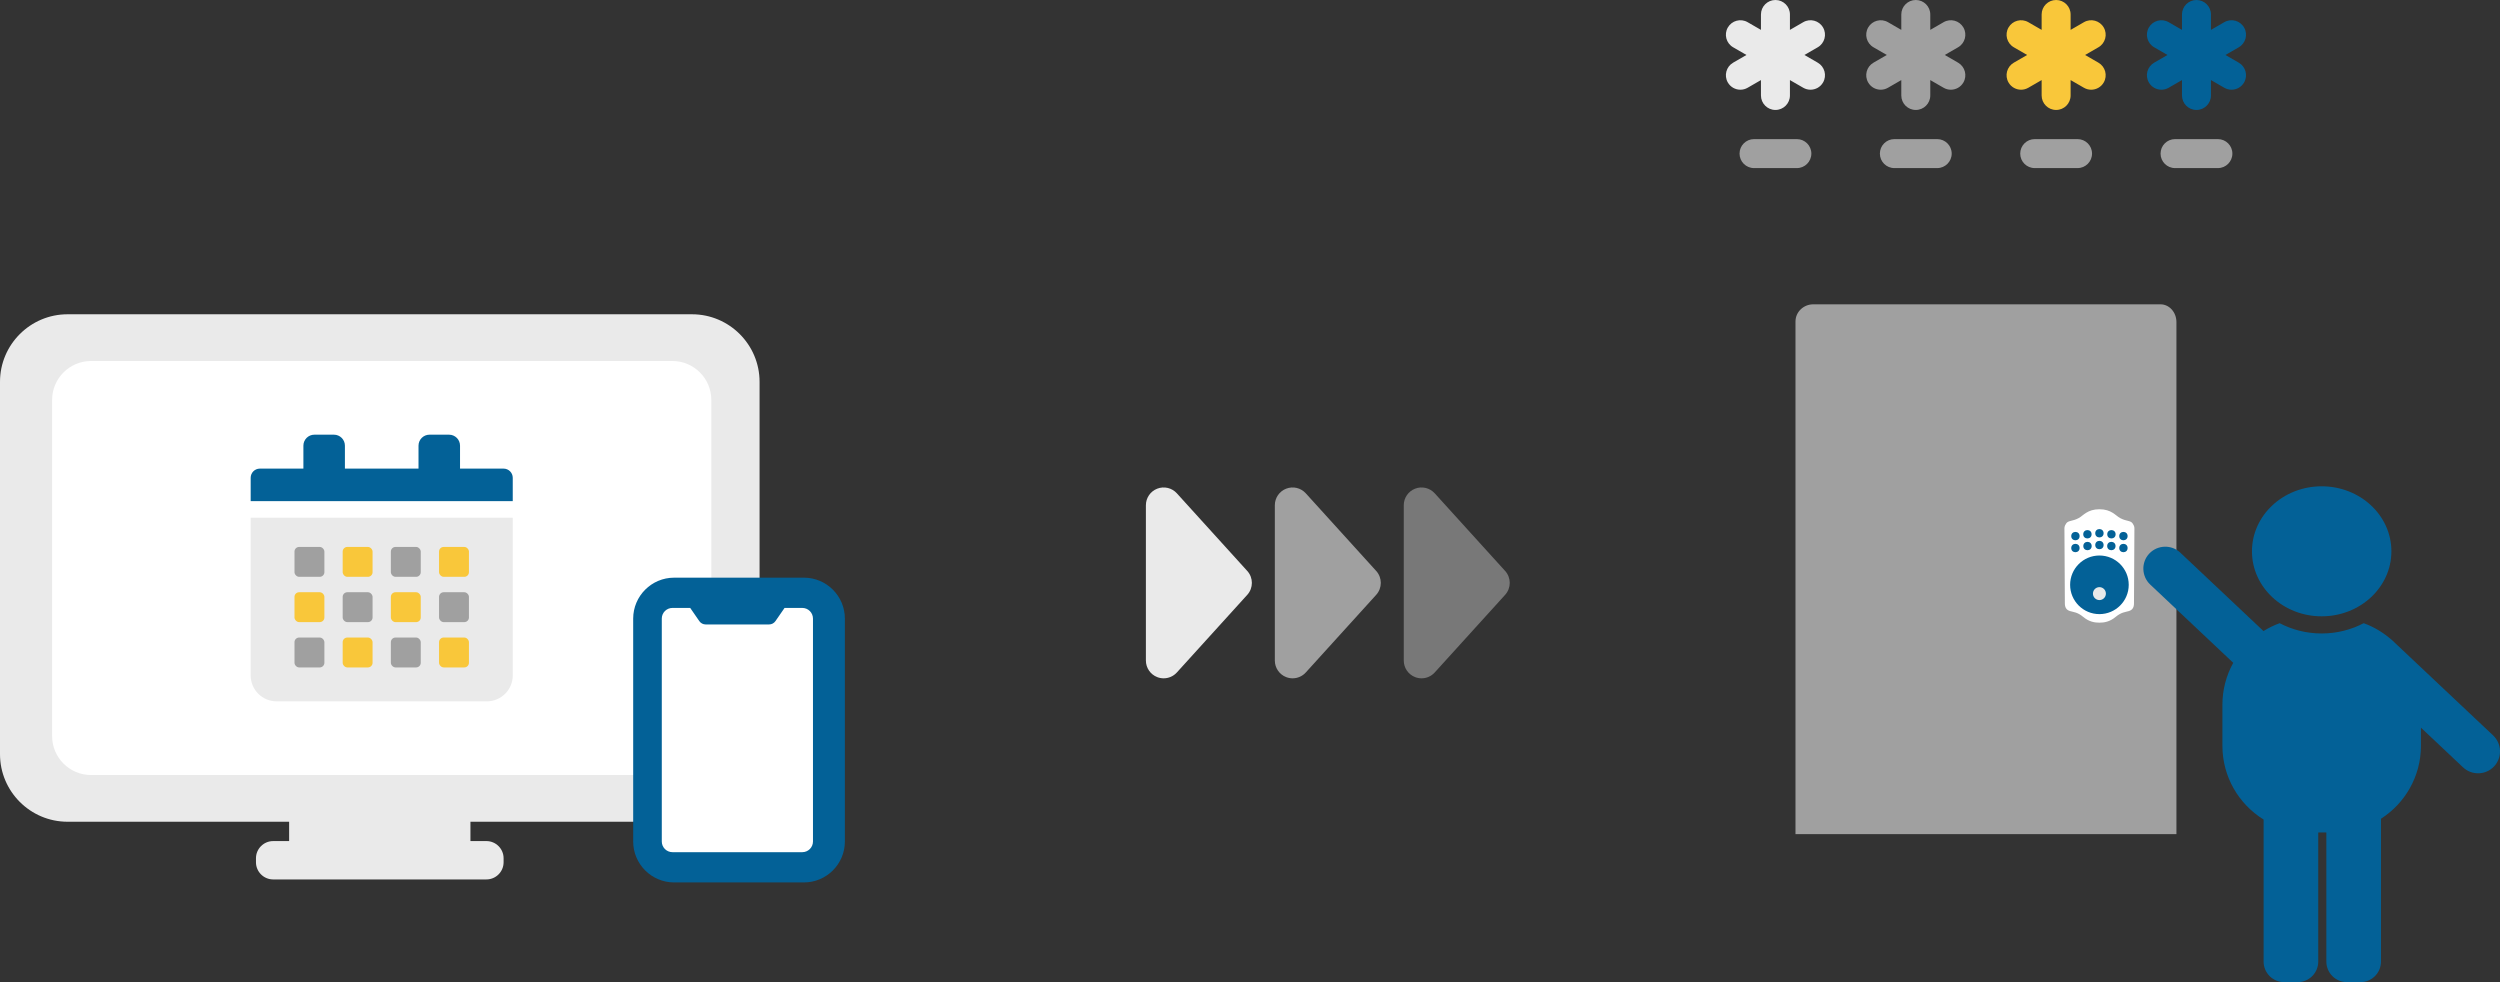 <?xml version="1.0" encoding="UTF-8"?>
<svg id="_レイヤー_1" data-name="レイヤー_1" xmlns="http://www.w3.org/2000/svg" version="1.1" viewBox="0 0 789.362 310.104">
  <rect x="0" y="0" width="789.362" height="310.104" fill="#333333" stroke="none"/>
  <!-- Generator: Adobe Illustrator 29.0.1, SVG Export Plug-In . SVG Version: 2.1.0 Build 192)  -->
  <defs>
    <style>
      .st0 {
        fill: #eaeaea;
      }

      .st1 {
        fill: #e8e9e9;
      }

      .st2 {
        fill: #a0a0a0;
      }

      .st3 {
        fill: #fff;
      }

      .st4 {
        fill: #036197;
      }

      .st5 {
        fill: #787878;
      }

      .st6 {
        fill: #f9c73a;
      }
    </style>
  </defs>
  <path class="st0" d="M218.493,99.232H21.335c-11.765,0-21.335,9.571-21.335,21.335v117.558c0,11.765,9.571,21.336,21.335,21.336h69.955v6.107h-5.05c-2.98,0-5.418,2.438-5.418,5.418v1.273c0,2.98,2.438,5.418,5.418,5.418h67.349c2.98,0,5.418-2.438,5.418-5.418v-1.273c0-2.98-2.438-5.418-5.418-5.418h-5.05v-6.107h69.955c11.765,0,21.336-9.571,21.336-21.336v-117.558c0-11.765-9.571-21.335-21.336-21.335Z"/>
  <path class="st3" d="M212.288,244.712H28.761c-6.798,0-12.309-5.511-12.309-12.309v-106.112c0-6.798,5.511-12.309,12.309-12.309h183.527c6.798,0,12.309,5.511,12.309,12.309v106.112c0,6.798-5.511,12.309-12.309,12.309Z"/>
  <path class="st0" d="M573.945,19.79l-4.21-2.431,4.21-2.431c2.188-1.263,2.939-4.061,1.674-6.249-1.261-2.189-4.056-2.94-6.249-1.674l-4.208,2.43v-4.86c0-2.527-2.048-4.575-4.575-4.575-2.527,0-4.575,2.048-4.575,4.575v4.86l-4.209-2.43c-2.189-1.266-4.984-.512-6.249,1.674-1.264,2.188-.514,4.986,1.674,6.249l4.21,2.431-4.21,2.431c-2.188,1.263-2.938,4.061-1.674,6.249.847,1.468,2.384,2.289,3.966,2.289.776,0,1.562-.198,2.283-.615l4.209-2.43v4.86c0,2.527,2.048,4.575,4.575,4.575,2.527,0,4.575-2.048,4.575-4.575v-4.86l4.208,2.43c.721.417,1.507.615,2.283.615,1.582,0,3.119-.822,3.966-2.289,1.264-2.188.514-4.986-1.674-6.249Z"/>
  <path class="st2" d="M567.351,53.073h-13.527c-2.527,0-4.575-2.048-4.575-4.575,0-2.527,2.048-4.575,4.575-4.575h13.527c2.527,0,4.575,2.048,4.575,4.575,0,2.527-2.048,4.575-4.575,4.575Z"/>
  <path class="st2" d="M618.259,19.79l-4.21-2.431,4.21-2.431c2.188-1.263,2.939-4.061,1.674-6.249-1.264-2.189-4.055-2.94-6.249-1.674l-4.208,2.43v-4.86c0-2.527-2.048-4.575-4.575-4.575-2.528,0-4.576,2.048-4.576,4.575v4.861l-4.21-2.431c-2.188-1.266-4.986-.512-6.249,1.674-1.264,2.188-.514,4.986,1.674,6.249l4.21,2.431-4.21,2.431c-2.187,1.263-2.938,4.061-1.674,6.249.847,1.468,2.384,2.289,3.966,2.289.776,0,1.562-.198,2.283-.615l4.21-2.431v4.861c0,2.527,2.048,4.575,4.576,4.575,2.527,0,4.575-2.048,4.575-4.575v-4.86l4.208,2.43c.721.417,1.507.615,2.283.615,1.581,0,3.12-.822,3.966-2.289,1.265-2.188.514-4.986-1.674-6.249Z"/>
  <path class="st2" d="M611.663,53.073h-13.527c-2.527,0-4.575-2.048-4.575-4.575,0-2.527,2.048-4.575,4.575-4.575h13.527c2.527,0,4.575,2.048,4.575,4.575,0,2.527-2.048,4.575-4.575,4.575Z"/>
  <path class="st6" d="M662.571,19.79l-4.21-2.431,4.21-2.431c2.188-1.263,2.939-4.061,1.674-6.249-1.263-2.189-4.059-2.94-6.249-1.674l-4.209,2.43v-4.86c0-2.527-2.048-4.575-4.575-4.575-2.528,0-4.575,2.048-4.575,4.575v4.86l-4.209-2.43c-2.188-1.266-4.986-.512-6.249,1.674-1.264,2.188-.514,4.986,1.674,6.249l4.21,2.431-4.21,2.431c-2.188,1.263-2.938,4.061-1.674,6.249.847,1.468,2.384,2.289,3.966,2.289.776,0,1.562-.198,2.283-.615l4.209-2.43v4.86c0,2.527,2.048,4.575,4.575,4.575,2.527,0,4.575-2.048,4.575-4.575v-4.86l4.209,2.43c.721.417,1.507.615,2.283.615,1.582,0,3.119-.822,3.966-2.289,1.264-2.188.514-4.986-1.674-6.249Z"/>
  <path class="st2" d="M655.975,53.073h-13.526c-2.527,0-4.575-2.048-4.575-4.575,0-2.527,2.048-4.575,4.575-4.575h13.526c2.527,0,4.575,2.048,4.575,4.575,0,2.527-2.048,4.575-4.575,4.575Z"/>
  <path class="st4" d="M706.883,19.79l-4.21-2.431,4.21-2.431c2.188-1.263,2.938-4.061,1.674-6.249-1.261-2.189-4.057-2.94-6.249-1.674l-4.209,2.43v-4.86c0-2.527-2.048-4.575-4.575-4.575-2.527,0-4.575,2.048-4.575,4.575v4.86l-4.208-2.43c-2.188-1.266-4.985-.512-6.249,1.674-1.264,2.188-.514,4.986,1.674,6.249l4.21,2.431-4.21,2.431c-2.188,1.263-2.939,4.061-1.674,6.249.847,1.468,2.384,2.289,3.966,2.289.776,0,1.562-.198,2.283-.615l4.208-2.43v4.86c0,2.527,2.048,4.575,4.575,4.575,2.528,0,4.575-2.048,4.575-4.575v-4.86l4.209,2.43c.721.417,1.507.615,2.283.615,1.581,0,3.118-.822,3.966-2.289,1.264-2.188.514-4.986-1.674-6.249Z"/>
  <path class="st2" d="M700.288,53.073h-13.527c-2.527,0-4.575-2.048-4.575-4.575,0-2.527,2.048-4.575,4.575-4.575h13.527c2.527,0,4.575,2.048,4.575,4.575,0,2.527-2.048,4.575-4.575,4.575Z"/>
  <path class="st2" d="M566.916,101.537v161.832h120.28V101.702c0-3.1-2.246-5.613-5.017-5.613h-109.672c-3.003,0-5.565,2.369-5.59,5.371-0.0.025-0.0.051-0.0.077Z"/>
  <g>
    <path class="st3" d="M662.882,196.605c-1.497,0-3.278-.28-5.117-1.818-1.838-1.539-3.077-1.499-4.216-1.858s-1.579-1.199-1.579-2.398-.133-21.607-.133-23.112c0-.794-.105-1.171.564-2.153.669-.982,1.924-.606,3.951-1.693,1.442-.773,2.738-2.78,6.53-2.78M662.882,196.605c1.497,0,3.278-.28,5.117-1.818s3.077-1.499,4.216-1.858,1.579-1.199,1.579-2.398.133-21.607.133-23.112c0-.794.104-1.171-.564-2.153s-1.924-.606-3.951-1.693c-1.442-.773-2.738-2.78-6.53-2.78"/>
    <g>
      <g>
        <circle class="st4" cx="670.461" cy="169.27" r="1.319"/>
        <circle class="st4" cx="670.461" cy="173.037" r="1.319"/>
        <circle class="st4" cx="666.649" cy="172.409" r="1.319"/>
        <circle class="st4" cx="666.672" cy="168.691" r="1.319"/>
        <circle class="st4" cx="655.304" cy="169.27" r="1.319"/>
        <circle class="st4" cx="655.304" cy="173.037" r="1.319"/>
        <circle class="st4" cx="659.115" cy="172.409" r="1.319"/>
        <circle class="st4" cx="659.092" cy="168.691" r="1.319"/>
      </g>
      <circle class="st4" cx="662.882" cy="168.37" r="1.319"/>
      <circle class="st4" cx="662.882" cy="172.092" r="1.319"/>
    </g>
    <circle class="st4" cx="662.882" cy="184.652" r="9.252"/>
    <circle class="st1" cx="662.882" cy="187.428" r="2.045"/>
  </g>
  <g>
    <path class="st4" d="M733.058,194.599c12.158,0,22.013-9.189,22.013-20.523,0-11.338-9.855-20.528-22.013-20.528-12.158,0-22.013,9.19-22.013,20.528,0,11.334,9.855,20.523,22.013,20.523Z"/>
    <path class="st4" d="M787.196,232.212l-31.97-30.133c-.009-.008-.019-.015-.028-.023-.022-.019-.044-.037-.066-.057-.174-.158-.353-.306-.538-.443-2.437-2.044-5.223-3.685-8.274-4.787-3.933,2.063-8.453,3.245-13.262,3.245-4.809,0-9.331-1.182-13.262-3.245-1.801.65-3.509,1.489-5.112,2.484l-26.267-24.759c-2.771-2.611-7.174-2.481-9.786.289-2.612,2.771-2.481,7.174.289,9.786l26.219,24.712c-2.175,3.925-3.421,8.436-3.421,13.241v12.939c0,9.848,5.202,18.476,13.003,23.299v44.846c0,3.588,2.909,6.497,6.497,6.497h4.261c3.589,0,6.496-2.908,6.496-6.497v-40.768h2.559v40.768c0,3.588,2.908,6.497,6.497,6.497h4.259c3.59,0,6.497-2.908,6.497-6.497v-45.098c7.583-4.865,12.612-13.366,12.612-23.046v-5.712l13.301,12.537c2.771,2.611,7.174,2.481,9.786-.289,2.612-2.771,2.481-7.174-.289-9.786Z"/>
  </g>
  <g>
    <path class="st3" d="M214.471,274.819c-6.565,0-11.905-5.34-11.905-11.905v-64.809c0-6.565,5.34-11.905,11.905-11.905h37.747c6.565,0,11.905,5.34,11.905,11.905v64.809c0,6.565-5.34,11.905-11.905,11.905h-37.747Z"/>
    <path class="st4" d="M253.838,182.397h-40.987c-7.128,0-12.927,5.798-12.927,12.927v70.372c0,7.128,5.798,12.927,12.927,12.927h40.987c7.128,0,12.927-5.799,12.927-12.927v-70.372c0-7.128-5.798-12.927-12.927-12.927ZM208.954,195.324c0-1.865,1.512-3.376,3.376-3.376h5.599l2.878,4.167c.454.657,1.202,1.049,2,1.049h20.033c.798,0,1.546-.392,2-1.049l2.879-4.167h5.599c1.864,0,3.375,1.511,3.375,3.375v70.372c0,1.864-1.511,3.376-3.375,3.376h-40.987c-1.864,0-3.376-1.511-3.376-3.376v-70.371Z"/>
  </g>
  <path class="st2" d="M434.528,180.277l-22.237-24.519c-1.557-1.718-4.012-2.301-6.178-1.466-2.165.835-3.592,2.916-3.592,5.236v49.037c0,2.32,1.427,4.401,3.592,5.236.657.254,1.342.377,2.02.377,1.553,0,3.073-.646,4.158-1.842l22.237-24.519c1.94-2.139,1.94-5.402,0-7.541Z"/>
  <path class="st0" d="M393.818,180.277l-22.238-24.519c-1.558-1.719-4.013-2.301-6.178-1.466s-3.591,2.916-3.591,5.236v49.037c0,2.32,1.427,4.401,3.591,5.236.658.254,1.342.377,2.02.377,1.554,0,3.074-.646,4.158-1.842l22.238-24.519c1.941-2.139,1.941-5.402,0-7.541Z"/>
  <path class="st5" d="M475.239,180.277l-22.238-24.519c-1.557-1.719-4.013-2.301-6.178-1.466-2.165.835-3.592,2.916-3.592,5.236v49.037c0,2.32,1.427,4.401,3.592,5.236.657.254,1.342.377,2.02.377,1.554,0,3.073-.646,4.158-1.842l22.238-24.519c1.94-2.139,1.94-5.402,0-7.541Z"/>
  <g>
    <path class="st0" d="M153.722,221.445h-66.395c-4.508,0-8.175-3.668-8.175-8.176v-49.79h82.747v49.79c0,4.508-3.667,8.176-8.176,8.176Z"/>
    <rect class="st2" x="92.983" y="172.691" width="9.44" height="9.44" rx="1.469" ry="1.469"/>
    <rect class="st6" x="108.197" y="172.691" width="9.44" height="9.44" rx="1.469" ry="1.469"/>
    <rect class="st2" x="123.411" y="172.691" width="9.44" height="9.44" rx="1.469" ry="1.469"/>
    <rect class="st6" x="138.626" y="172.691" width="9.44" height="9.44" rx="1.469" ry="1.469"/>
    <rect class="st6" x="92.983" y="186.994" width="9.44" height="9.44" rx="1.469" ry="1.469"/>
    <rect class="st2" x="108.197" y="186.994" width="9.44" height="9.44" rx="1.469" ry="1.469"/>
    <rect class="st6" x="123.411" y="186.994" width="9.44" height="9.44" rx="1.469" ry="1.469"/>
    <rect class="st2" x="138.626" y="186.994" width="9.44" height="9.44" rx="1.469" ry="1.469"/>
    <rect class="st2" x="92.983" y="201.298" width="9.44" height="9.44" rx="1.469" ry="1.469"/>
    <rect class="st6" x="108.197" y="201.298" width="9.44" height="9.44" rx="1.469" ry="1.469"/>
    <rect class="st2" x="123.411" y="201.298" width="9.44" height="9.44" rx="1.469" ry="1.469"/>
    <rect class="st6" x="138.626" y="201.298" width="9.44" height="9.44" rx="1.469" ry="1.469"/>
    <path class="st4" d="M158.997,147.961h-13.745v-7.245c0-1.915-1.552-3.468-3.468-3.468h-6.173c-1.915,0-3.468,1.552-3.468,3.468v7.245h-23.238v-7.245c0-1.915-1.552-3.468-3.468-3.468h-6.173c-1.915,0-3.468,1.552-3.468,3.468v7.245h-13.745c-1.602,0-2.901,1.299-2.901,2.901v7.378h82.747v-7.378c0-1.602-1.299-2.901-2.901-2.901Z"/>
  </g>
</svg>